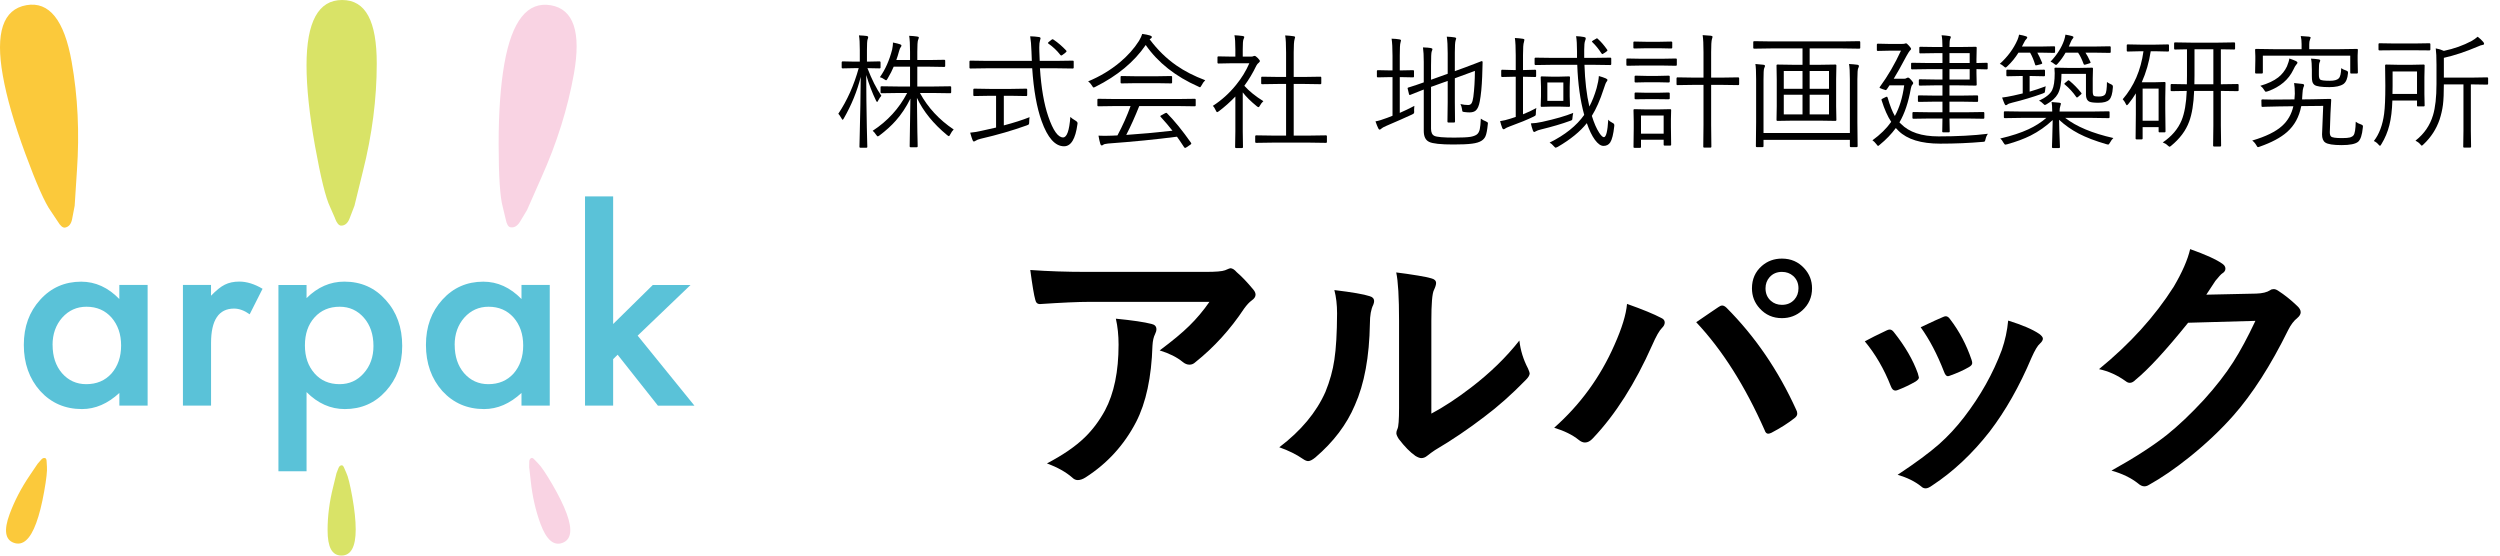 <svg width="180" height="40" viewBox="0 0 180 40" fill="none" xmlns="http://www.w3.org/2000/svg">
<g clip-path="url(#clip0_231_30)">
<path d="M8.594 20.516H10.629V29.203H8.594V28.293C7.758 29.065 6.863 29.453 5.901 29.453C4.688 29.453 3.687 29.018 2.894 28.152C2.109 27.268 1.715 26.159 1.715 24.835C1.715 23.511 2.109 22.449 2.894 21.581C3.679 20.712 4.664 20.28 5.846 20.28C6.865 20.28 7.782 20.696 8.591 21.529V20.522L8.594 20.516ZM3.787 24.832C3.787 25.665 4.013 26.341 4.462 26.867C4.924 27.395 5.507 27.66 6.209 27.66C6.96 27.66 7.564 27.405 8.026 26.893C8.488 26.365 8.72 25.691 8.72 24.877C8.72 24.062 8.488 23.391 8.026 22.86C7.564 22.343 6.965 22.085 6.224 22.085C5.528 22.085 4.945 22.348 4.478 22.871C4.016 23.399 3.784 24.055 3.784 24.832H3.787Z" fill="#5AC2D8"/>
<path d="M13.168 20.516H15.193V21.292C15.566 20.904 15.894 20.641 16.183 20.498C16.477 20.35 16.827 20.274 17.229 20.274C17.762 20.274 18.321 20.446 18.904 20.792L17.977 22.629C17.594 22.356 17.218 22.218 16.853 22.218C15.75 22.218 15.196 23.045 15.196 24.697V29.201H13.171V20.514L13.168 20.516Z" fill="#5AC2D8"/>
<path d="M22.072 33.93H20.047V20.519H22.072V21.463C22.87 20.672 23.776 20.277 24.79 20.277C25.996 20.277 26.989 20.717 27.771 21.596C28.564 22.47 28.959 23.573 28.959 24.905C28.959 26.237 28.564 27.291 27.779 28.16C26.999 29.021 26.014 29.453 24.827 29.453C23.8 29.453 22.884 29.045 22.072 28.23V33.928V33.93ZM26.889 24.913C26.889 24.081 26.66 23.404 26.203 22.879C25.741 22.351 25.158 22.085 24.457 22.085C23.713 22.085 23.109 22.34 22.647 22.853C22.185 23.365 21.954 24.036 21.954 24.869C21.954 25.701 22.185 26.355 22.647 26.885C23.104 27.403 23.703 27.66 24.449 27.66C25.15 27.66 25.73 27.398 26.188 26.875C26.655 26.352 26.889 25.699 26.889 24.913Z" fill="#5AC2D8"/>
<path d="M37.547 20.516H39.582V29.203H37.547V28.293C36.712 29.065 35.816 29.453 34.855 29.453C33.641 29.453 32.64 29.018 31.847 28.152C31.062 27.268 30.668 26.159 30.668 24.835C30.668 23.511 31.062 22.449 31.847 21.581C32.633 20.712 33.617 20.28 34.799 20.28C35.819 20.28 36.735 20.696 37.547 21.529V20.522V20.516ZM32.738 24.832C32.738 25.665 32.964 26.341 33.413 26.867C33.875 27.395 34.458 27.66 35.159 27.66C35.91 27.66 36.514 27.405 36.977 26.893C37.439 26.365 37.67 25.691 37.67 24.877C37.67 24.062 37.439 23.391 36.977 22.86C36.514 22.343 35.916 22.085 35.175 22.085C34.479 22.085 33.896 22.348 33.428 22.871C32.966 23.399 32.735 24.055 32.735 24.832H32.738Z" fill="#5AC2D8"/>
<path d="M44.146 14.142V23.329L47.001 20.519H49.719L45.911 24.166L49.998 29.206H47.369L44.469 25.54L44.146 25.86V29.203H42.121V14.142H44.146Z" fill="#5AC2D8"/>
<path d="M24.122 15.714L23.764 14.897C23.452 14.254 23.092 12.792 22.682 10.516C22.275 8.237 22.07 6.301 22.07 4.704C22.07 1.569 22.924 0 24.631 0C26.338 0 27.126 1.525 27.126 4.574C27.126 7.113 26.793 9.707 26.123 12.36L25.521 14.816L25.164 15.745C25.03 16.078 24.831 16.245 24.563 16.245C24.4 16.245 24.25 16.068 24.116 15.714" fill="#D9E367"/>
<path d="M24.791 33.715L24.933 34.042C25.059 34.297 25.204 34.883 25.367 35.793C25.529 36.706 25.611 37.479 25.611 38.119C25.611 39.37 25.27 40 24.584 40C23.898 40 23.586 39.391 23.586 38.171C23.586 37.154 23.72 36.118 23.988 35.054L24.227 34.071L24.371 33.699C24.426 33.566 24.505 33.501 24.61 33.501C24.676 33.501 24.736 33.571 24.789 33.712" fill="#D9E367"/>
<path d="M36.407 15.771L36.199 14.902C36.005 14.215 35.905 12.714 35.902 10.401C35.9 8.086 36.039 6.142 36.317 4.571C36.866 1.483 37.983 0.086 39.666 0.38C41.302 0.666 41.854 2.31 41.321 5.315C40.877 7.81 40.092 10.31 38.968 12.808L37.946 15.123L37.431 15.979C37.242 16.281 37.016 16.411 36.753 16.364C36.59 16.336 36.478 16.135 36.407 15.768" fill="#F9D3E3"/>
<path d="M38.506 33.114L38.753 33.374C38.96 33.574 39.297 34.074 39.767 34.875C40.234 35.679 40.578 36.376 40.799 36.977C41.232 38.155 41.127 38.861 40.484 39.092C39.859 39.316 39.336 38.855 38.913 37.711C38.564 36.758 38.33 35.736 38.215 34.648L38.102 33.642L38.107 33.244C38.109 33.1 38.162 33.012 38.264 32.976C38.325 32.952 38.406 33.002 38.503 33.114" fill="#F9D3E3"/>
<path d="M4.152 15.938L3.656 15.194C3.235 14.613 2.623 13.237 1.822 11.062C1.021 8.887 0.48 7.014 0.204 5.445C-0.347 2.354 0.217 0.669 1.901 0.372C3.54 0.086 4.627 1.444 5.16 4.449C5.604 6.946 5.73 9.558 5.539 12.29L5.376 14.814L5.189 15.792C5.116 16.14 4.948 16.336 4.685 16.385C4.525 16.414 4.346 16.265 4.155 15.94" fill="#FBC93B"/>
<path d="M3.358 33.246L3.379 33.603C3.407 33.886 3.342 34.485 3.179 35.395C3.016 36.308 2.827 37.063 2.606 37.661C2.173 38.84 1.637 39.313 0.994 39.082C0.369 38.858 0.266 38.171 0.689 37.024C1.041 36.072 1.522 35.143 2.139 34.235L2.706 33.395L2.969 33.093C3.066 32.986 3.161 32.95 3.263 32.989C3.323 33.009 3.355 33.095 3.358 33.246Z" fill="#FBC93B"/>
</g>
<path d="M179.145 6.023C179.145 6.07 179.12 6.093 179.07 6.093L177.971 6.076H177.901V9.424L177.918 10.558C177.918 10.605 177.895 10.628 177.848 10.628H177.422C177.375 10.628 177.352 10.605 177.352 10.558L177.369 9.424V6.076H175.958C175.958 6.691 175.937 7.18 175.893 7.543C175.846 7.904 175.765 8.258 175.651 8.607C175.417 9.29 175.033 9.883 174.5 10.387C174.435 10.454 174.39 10.488 174.363 10.488C174.349 10.488 174.313 10.454 174.258 10.387C174.17 10.284 174.056 10.198 173.915 10.127C174.539 9.638 174.959 9.029 175.176 8.299C175.343 7.746 175.427 6.996 175.427 6.049V4.652C175.427 4.13 175.409 3.741 175.374 3.483C175.576 3.518 175.771 3.578 175.958 3.663C176.694 3.508 177.359 3.271 177.954 2.951C178.121 2.857 178.266 2.755 178.389 2.644C178.547 2.758 178.685 2.887 178.802 3.03C178.837 3.074 178.854 3.117 178.854 3.158C178.854 3.202 178.815 3.228 178.736 3.237C178.66 3.246 178.553 3.282 178.415 3.347C177.536 3.722 176.717 3.994 175.958 4.164V5.588H177.971L179.07 5.57C179.12 5.57 179.145 5.594 179.145 5.641V6.023ZM174.574 7.592C174.574 7.639 174.551 7.662 174.504 7.662H174.095C174.048 7.662 174.025 7.639 174.025 7.592V7.24H172.25C172.229 7.94 172.157 8.532 172.034 9.016C171.911 9.502 171.722 9.953 171.467 10.369C171.42 10.454 171.384 10.497 171.357 10.497C171.337 10.497 171.299 10.464 171.243 10.4C171.149 10.289 171.041 10.207 170.918 10.154C171.302 9.659 171.548 9.007 171.656 8.198C171.715 7.765 171.744 7.088 171.744 6.168L171.727 4.718C171.727 4.671 171.75 4.647 171.797 4.647L172.68 4.665H173.629L174.504 4.647C174.551 4.647 174.574 4.671 174.574 4.718L174.557 5.557V6.77L174.574 7.592ZM174.025 6.761V5.144H172.267V6.194C172.267 6.452 172.264 6.641 172.258 6.761H174.025ZM174.987 3.558C174.987 3.604 174.962 3.628 174.913 3.628L173.854 3.619H172.386L171.322 3.628C171.275 3.628 171.252 3.604 171.252 3.558V3.188C171.252 3.139 171.275 3.114 171.322 3.114L172.386 3.131H173.854L174.913 3.114C174.962 3.114 174.987 3.139 174.987 3.188V3.558Z" fill="black"/>
<path d="M170.123 9.191C170.073 9.716 169.96 10.054 169.785 10.207C169.588 10.368 169.194 10.448 168.603 10.448C167.99 10.448 167.595 10.385 167.416 10.259C167.264 10.154 167.188 9.959 167.188 9.675C167.188 9.643 167.189 9.61 167.192 9.578L167.271 7.623L165.689 7.64C165.542 8.414 165.201 9.036 164.665 9.508C164.211 9.909 163.556 10.259 162.701 10.558C162.645 10.582 162.603 10.593 162.573 10.593C162.541 10.593 162.5 10.545 162.45 10.448C162.374 10.316 162.277 10.207 162.16 10.119C163.133 9.834 163.851 9.483 164.313 9.064C164.721 8.695 164.99 8.223 165.122 7.649L164.103 7.662C163.739 7.665 163.429 7.672 163.171 7.684C163.127 7.687 163.06 7.69 162.969 7.693C162.934 7.696 162.91 7.697 162.898 7.697C162.852 7.697 162.828 7.672 162.828 7.623L162.819 7.227C162.819 7.18 162.846 7.157 162.898 7.157L163.558 7.17C163.73 7.17 163.912 7.168 164.103 7.166L165.201 7.157C165.204 7.142 165.213 7.007 165.228 6.752C165.228 6.442 165.21 6.184 165.175 5.979C165.45 6.002 165.645 6.023 165.759 6.041C165.85 6.049 165.896 6.082 165.896 6.137C165.896 6.172 165.878 6.227 165.843 6.3C165.808 6.391 165.786 6.539 165.777 6.744C165.762 7.007 165.753 7.145 165.75 7.157L166.489 7.148C166.855 7.139 167.19 7.132 167.495 7.126C167.668 7.123 167.759 7.122 167.768 7.122C167.82 7.122 167.847 7.145 167.847 7.192C167.817 7.64 167.8 7.964 167.794 8.163L167.75 9.416C167.747 9.448 167.746 9.479 167.746 9.508C167.746 9.666 167.776 9.773 167.838 9.829C167.917 9.905 168.181 9.943 168.629 9.943C168.898 9.943 169.09 9.927 169.205 9.895C169.31 9.865 169.392 9.815 169.451 9.745C169.547 9.631 169.602 9.304 169.613 8.765C169.719 8.847 169.842 8.91 169.982 8.954C170.082 8.989 170.132 9.033 170.132 9.086C170.132 9.101 170.129 9.136 170.123 9.191ZM169.767 5.223C169.767 5.27 169.744 5.293 169.697 5.293H169.271C169.235 5.293 169.218 5.27 169.218 5.223V4.006H162.925V5.223C162.925 5.27 162.901 5.293 162.854 5.293H162.437C162.39 5.293 162.367 5.27 162.367 5.223L162.384 4.322V4.041L162.367 3.593C162.367 3.546 162.39 3.522 162.437 3.522L163.672 3.54H165.715V3.171C165.715 2.948 165.695 2.756 165.654 2.595C165.862 2.604 166.06 2.619 166.247 2.639C166.326 2.648 166.366 2.673 166.366 2.714C166.366 2.734 166.348 2.787 166.313 2.872C166.281 2.939 166.265 3.048 166.265 3.197V3.54H168.462L169.697 3.522C169.744 3.522 169.767 3.546 169.767 3.593L169.75 3.988V4.322L169.767 5.223ZM169.055 5.276C169.023 5.654 168.915 5.912 168.73 6.049C168.51 6.199 168.172 6.273 167.715 6.273C167.155 6.273 166.801 6.222 166.651 6.12C166.563 6.052 166.508 5.964 166.484 5.856C166.464 5.774 166.454 5.646 166.454 5.474V5.052C166.454 4.668 166.433 4.391 166.392 4.221C166.588 4.23 166.773 4.248 166.946 4.274C167.019 4.286 167.056 4.311 167.056 4.349C167.056 4.384 167.038 4.438 167.003 4.511C166.974 4.564 166.959 4.753 166.959 5.078V5.381C166.959 5.569 166.994 5.688 167.064 5.737C167.155 5.79 167.384 5.816 167.75 5.816C168.061 5.816 168.273 5.759 168.387 5.645C168.499 5.534 168.559 5.288 168.567 4.907C168.673 4.983 168.784 5.037 168.901 5.069C169.004 5.104 169.055 5.148 169.055 5.201C169.055 5.21 169.055 5.235 169.055 5.276ZM165.417 4.511C165.417 4.552 165.386 4.604 165.324 4.665C165.274 4.715 165.207 4.832 165.122 5.017C164.779 5.737 164.167 6.256 163.285 6.572C163.212 6.596 163.165 6.607 163.145 6.607C163.106 6.607 163.061 6.559 163.008 6.462C162.941 6.348 162.853 6.253 162.745 6.177C163.292 6.019 163.723 5.816 164.037 5.57C164.303 5.359 164.511 5.096 164.661 4.779C164.76 4.539 164.817 4.35 164.832 4.212C165.028 4.277 165.191 4.34 165.32 4.401C165.384 4.439 165.417 4.476 165.417 4.511Z" fill="black"/>
<path d="M161.181 6.502C161.181 6.543 161.156 6.563 161.106 6.563L159.902 6.546V9.038L159.92 10.479C159.92 10.526 159.896 10.549 159.85 10.549H159.415C159.368 10.549 159.344 10.526 159.344 10.479L159.362 9.038V6.546H157.978C157.942 7.478 157.822 8.216 157.617 8.761C157.38 9.405 156.948 9.984 156.321 10.497C156.262 10.543 156.226 10.567 156.211 10.567C156.19 10.567 156.144 10.535 156.07 10.47C155.982 10.382 155.865 10.31 155.719 10.255C156.366 9.815 156.819 9.284 157.077 8.66C157.288 8.138 157.411 7.434 157.446 6.546L156.356 6.563C156.309 6.563 156.286 6.543 156.286 6.502V6.12C156.286 6.073 156.309 6.049 156.356 6.049L157.455 6.067C157.46 5.935 157.463 5.726 157.463 5.438V3.549C157.208 3.552 156.984 3.556 156.791 3.562C156.782 3.562 156.734 3.563 156.646 3.566C156.62 3.566 156.604 3.566 156.598 3.566C156.557 3.566 156.536 3.543 156.536 3.496V3.123C156.536 3.076 156.557 3.052 156.598 3.052L157.762 3.07H159.696L160.856 3.052C160.903 3.052 160.926 3.076 160.926 3.123V3.496C160.926 3.543 160.903 3.566 160.856 3.566C160.844 3.566 160.803 3.565 160.733 3.562C160.481 3.556 160.204 3.552 159.902 3.549V6.067L161.106 6.049C161.156 6.049 161.181 6.073 161.181 6.12V6.502ZM159.362 6.067V3.549H158.004V5.438C158.004 5.726 158.001 5.935 157.995 6.067H159.362ZM156.167 3.637C156.167 3.687 156.144 3.711 156.097 3.711L155.134 3.689H154.853C154.733 4.478 154.518 5.222 154.207 5.922H155.169L155.846 5.904C155.893 5.904 155.917 5.928 155.917 5.975L155.899 7.056V7.812L155.917 9.459C155.917 9.506 155.892 9.53 155.842 9.53H155.49C155.443 9.53 155.42 9.506 155.42 9.459V9.152H154.269V9.965C154.269 10.012 154.245 10.035 154.198 10.035H153.833C153.787 10.035 153.763 10.012 153.763 9.965L153.781 8.233V6.722C153.628 6.977 153.451 7.229 153.249 7.478C153.193 7.545 153.155 7.579 153.135 7.579C153.114 7.579 153.089 7.548 153.06 7.486C153.007 7.369 152.933 7.255 152.836 7.144C153.645 6.206 154.143 5.055 154.33 3.689H154.167L153.196 3.711C153.149 3.711 153.126 3.687 153.126 3.637V3.268C153.126 3.221 153.149 3.197 153.196 3.197L154.167 3.215H155.134L156.097 3.197C156.144 3.197 156.167 3.221 156.167 3.268V3.637ZM155.42 8.695V6.379H154.269V8.695H155.42Z" fill="black"/>
<path d="M152.162 9.938C152.077 10.015 151.995 10.126 151.916 10.273C151.869 10.363 151.825 10.409 151.784 10.409C151.758 10.409 151.712 10.398 151.648 10.378C150.86 10.149 150.199 9.896 149.666 9.618C149.142 9.342 148.671 9.011 148.255 8.625C148.261 9.082 148.274 9.55 148.295 10.031C148.31 10.388 148.317 10.576 148.317 10.593C148.317 10.637 148.293 10.659 148.247 10.659H147.803C147.762 10.659 147.741 10.637 147.741 10.593C147.741 10.587 147.749 10.359 147.763 9.908C147.778 9.48 147.788 9.058 147.794 8.642C147.311 9.096 146.779 9.47 146.199 9.763C145.721 10 145.162 10.208 144.52 10.387C144.456 10.404 144.412 10.413 144.388 10.413C144.347 10.413 144.3 10.366 144.248 10.273C144.186 10.146 144.108 10.047 144.015 9.974C144.835 9.78 145.512 9.559 146.045 9.31C146.528 9.087 146.959 8.813 147.337 8.488H145.544L144.349 8.506C144.302 8.506 144.278 8.482 144.278 8.436V8.084C144.278 8.037 144.302 8.014 144.349 8.014L145.544 8.031H147.759V7.979C147.759 7.709 147.744 7.498 147.715 7.346C147.876 7.354 148.061 7.371 148.269 7.394C148.348 7.403 148.387 7.429 148.387 7.473L148.343 7.636C148.308 7.732 148.291 7.853 148.291 7.996V8.031H150.62L151.819 8.014C151.866 8.014 151.89 8.037 151.89 8.084V8.436C151.89 8.482 151.866 8.506 151.819 8.506L150.62 8.488H148.695C149.492 9.112 150.647 9.596 152.162 9.938ZM152.127 6.291C152.098 6.745 152.01 7.042 151.863 7.183C151.72 7.327 151.462 7.398 151.09 7.398C150.768 7.398 150.549 7.372 150.435 7.319C150.271 7.237 150.189 7.069 150.189 6.814V5.32H148.427C148.427 5.967 148.337 6.449 148.159 6.766C148.009 7.035 147.744 7.28 147.363 7.5C147.29 7.541 147.245 7.561 147.227 7.561C147.209 7.561 147.167 7.527 147.1 7.46C147.015 7.366 146.917 7.297 146.805 7.253C147.3 7.022 147.617 6.767 147.754 6.489C147.877 6.24 147.939 5.833 147.939 5.267L147.921 4.942C147.921 4.895 147.945 4.872 147.992 4.872L148.849 4.889H149.75L150.624 4.872C150.671 4.872 150.694 4.895 150.694 4.942L150.677 5.654V6.572C150.677 6.742 150.703 6.851 150.756 6.897C150.809 6.933 150.929 6.95 151.116 6.95C151.351 6.95 151.504 6.896 151.578 6.788C151.654 6.673 151.695 6.379 151.701 5.904C151.777 5.963 151.874 6.017 151.991 6.067C152.082 6.108 152.127 6.158 152.127 6.216C152.127 6.246 152.127 6.271 152.127 6.291ZM147.293 6.212C147.272 6.288 147.258 6.385 147.249 6.502C147.24 6.596 147.227 6.653 147.209 6.673C147.192 6.688 147.145 6.708 147.069 6.735C146.389 6.981 145.657 7.201 144.872 7.394C144.69 7.438 144.579 7.48 144.538 7.521C144.502 7.557 144.464 7.574 144.423 7.574C144.388 7.574 144.357 7.543 144.331 7.482C144.284 7.382 144.224 7.23 144.151 7.025C144.371 6.999 144.645 6.95 144.973 6.88C145.26 6.818 145.481 6.767 145.636 6.726V5.474H145.395L144.529 5.491C144.482 5.491 144.458 5.468 144.458 5.421V5.087C144.458 5.04 144.482 5.017 144.529 5.017L145.395 5.034H146.304L147.166 5.017C147.215 5.017 147.24 5.04 147.24 5.087V5.421C147.24 5.468 147.215 5.491 147.166 5.491L146.304 5.474H146.133V6.599C146.47 6.502 146.856 6.373 147.293 6.212ZM151.973 3.738C151.973 3.785 151.948 3.808 151.898 3.808L150.773 3.791H150.154C150.259 3.946 150.378 4.168 150.51 4.458C150.519 4.473 150.523 4.485 150.523 4.494C150.523 4.523 150.492 4.546 150.431 4.564L150.163 4.647C150.122 4.656 150.094 4.661 150.079 4.661C150.053 4.661 150.032 4.64 150.018 4.599C149.897 4.271 149.766 4.001 149.622 3.791H148.721C148.56 4.078 148.374 4.338 148.163 4.573C148.107 4.64 148.066 4.674 148.04 4.674C148.011 4.674 147.971 4.653 147.921 4.612C147.828 4.533 147.734 4.475 147.64 4.437C148.103 3.95 148.428 3.438 148.616 2.898C148.66 2.761 148.692 2.626 148.712 2.494C148.915 2.529 149.073 2.563 149.187 2.595C149.254 2.613 149.288 2.642 149.288 2.683C149.288 2.712 149.268 2.749 149.227 2.793C149.186 2.834 149.143 2.909 149.099 3.017C149.046 3.152 148.998 3.263 148.954 3.351H150.773L151.898 3.333C151.948 3.333 151.973 3.357 151.973 3.404V3.738ZM147.965 3.738C147.965 3.785 147.942 3.808 147.895 3.808L146.95 3.791H146.687C146.789 3.966 146.903 4.207 147.029 4.511C147.038 4.529 147.042 4.543 147.042 4.555C147.042 4.579 147.012 4.601 146.95 4.621L146.678 4.691C146.634 4.703 146.603 4.709 146.585 4.709C146.556 4.709 146.537 4.688 146.528 4.647C146.429 4.322 146.309 4.037 146.168 3.791H145.329C145.109 4.148 144.845 4.472 144.538 4.762C144.47 4.829 144.425 4.863 144.401 4.863C144.372 4.863 144.327 4.833 144.265 4.775C144.177 4.693 144.085 4.633 143.988 4.595C144.551 4.088 144.974 3.514 145.258 2.872C145.314 2.737 145.352 2.611 145.373 2.494C145.575 2.529 145.74 2.569 145.869 2.613C145.931 2.63 145.961 2.66 145.961 2.701C145.961 2.73 145.938 2.77 145.891 2.819C145.835 2.875 145.79 2.941 145.755 3.017C145.711 3.111 145.652 3.222 145.579 3.351H146.95L147.895 3.333C147.942 3.333 147.965 3.357 147.965 3.404V3.738ZM149.846 6.678C149.867 6.704 149.877 6.723 149.877 6.735C149.877 6.75 149.855 6.776 149.811 6.814L149.631 6.968C149.587 7.006 149.559 7.025 149.547 7.025C149.533 7.025 149.512 7.009 149.486 6.977C149.257 6.646 148.985 6.348 148.668 6.084C148.642 6.064 148.629 6.048 148.629 6.036C148.629 6.024 148.648 6.001 148.686 5.966L148.857 5.825C148.896 5.793 148.922 5.777 148.937 5.777C148.948 5.777 148.97 5.79 149.002 5.816C149.304 6.065 149.585 6.353 149.846 6.678Z" fill="black"/>
<path d="M143.113 4.924C143.113 4.971 143.09 4.995 143.043 4.995C142.946 4.995 142.7 4.989 142.305 4.977V5.254L142.322 6.102C142.322 6.143 142.296 6.164 142.243 6.164L141.043 6.146H140.362V6.884H141.197L142.349 6.867C142.398 6.867 142.423 6.892 142.423 6.941V7.267C142.423 7.313 142.398 7.337 142.349 7.337L141.197 7.319H140.362V8.084H141.566L142.801 8.066C142.848 8.066 142.872 8.093 142.872 8.146V8.479C142.872 8.526 142.848 8.55 142.801 8.55L141.566 8.532H140.362L140.38 9.459C140.38 9.506 140.355 9.53 140.305 9.53H139.918C139.866 9.53 139.839 9.506 139.839 9.459C139.839 9.454 139.841 9.413 139.844 9.336C139.85 9.084 139.854 8.816 139.857 8.532H139L137.77 8.55C137.72 8.55 137.695 8.526 137.695 8.479V8.146C137.695 8.093 137.72 8.066 137.77 8.066L139 8.084H139.857V7.319H139.316L138.165 7.337C138.115 7.337 138.09 7.313 138.09 7.267V6.941C138.09 6.892 138.115 6.867 138.165 6.867L139.316 6.884H139.857V6.146H139.281L138.227 6.164C138.18 6.164 138.156 6.143 138.156 6.102V5.777C138.156 5.73 138.18 5.707 138.227 5.707L139.281 5.724H139.857V4.977H138.903L137.668 4.995C137.622 4.995 137.598 4.971 137.598 4.924V4.59C137.598 4.543 137.622 4.52 137.668 4.52L138.903 4.538H139.857V3.826H139.378L138.262 3.843C138.215 3.843 138.191 3.82 138.191 3.773V3.439C138.191 3.392 138.215 3.369 138.262 3.369L139.378 3.386H139.857C139.857 3.005 139.836 2.723 139.795 2.538C139.986 2.547 140.17 2.566 140.349 2.595C140.422 2.604 140.459 2.627 140.459 2.666C140.459 2.695 140.444 2.74 140.415 2.802C140.38 2.872 140.362 3.067 140.362 3.386H141.043L142.243 3.369C142.296 3.369 142.322 3.392 142.322 3.439L142.305 4.287V4.538L143.043 4.52C143.09 4.52 143.113 4.543 143.113 4.59V4.924ZM141.817 5.724V4.977H140.362V5.724H141.817ZM141.817 4.538V3.826H140.362V4.538H141.817ZM143.131 9.631C143.049 9.739 142.992 9.868 142.959 10.018C142.936 10.117 142.914 10.174 142.894 10.189C142.876 10.204 142.826 10.212 142.744 10.215C141.792 10.3 140.775 10.343 139.694 10.343C138.323 10.343 137.324 10.037 136.697 9.424C136.65 9.383 136.584 9.314 136.5 9.218C136.183 9.651 135.796 10.054 135.339 10.426C135.284 10.479 135.244 10.505 135.221 10.505C135.194 10.505 135.156 10.466 135.106 10.387C135.004 10.255 134.907 10.16 134.816 10.101C135.379 9.694 135.829 9.251 136.166 8.774C135.908 8.381 135.681 7.872 135.484 7.245C135.47 7.209 135.462 7.186 135.462 7.174C135.462 7.151 135.496 7.123 135.563 7.091L135.761 6.994C135.808 6.971 135.839 6.959 135.854 6.959C135.874 6.959 135.895 6.988 135.915 7.047C136.076 7.606 136.248 8.041 136.429 8.352C136.76 7.757 136.984 7.022 137.102 6.146H136.042L135.854 6.427C135.821 6.468 135.793 6.489 135.77 6.489C135.755 6.489 135.681 6.465 135.546 6.418C135.396 6.363 135.322 6.326 135.322 6.309C135.322 6.3 135.333 6.279 135.357 6.247C135.928 5.465 136.432 4.599 136.869 3.65H135.985L135.203 3.667C135.156 3.667 135.133 3.644 135.133 3.597V3.224C135.133 3.171 135.156 3.145 135.203 3.145L135.985 3.162H136.948C137.056 3.162 137.129 3.153 137.167 3.136C137.191 3.124 137.211 3.118 137.229 3.118C137.273 3.118 137.345 3.175 137.444 3.29C137.547 3.401 137.598 3.479 137.598 3.522C137.598 3.558 137.567 3.6 137.506 3.65C137.479 3.673 137.402 3.796 137.273 4.019C136.877 4.766 136.568 5.317 136.346 5.671H137.093C137.169 5.671 137.229 5.655 137.273 5.623C137.305 5.6 137.342 5.588 137.383 5.588C137.436 5.588 137.51 5.645 137.607 5.759C137.704 5.871 137.752 5.945 137.752 5.983C137.752 6.019 137.729 6.061 137.682 6.111C137.644 6.146 137.61 6.232 137.581 6.37C137.408 7.36 137.134 8.175 136.759 8.813L136.869 8.919C137.458 9.52 138.36 9.82 139.576 9.82C140.923 9.82 142.108 9.757 143.131 9.631Z" fill="black"/>
<path d="M133.938 3.443C133.938 3.484 133.915 3.505 133.868 3.505L132.668 3.487H130.295V4.665H130.985L132.149 4.647C132.196 4.647 132.22 4.671 132.22 4.718L132.202 5.707V7.645L132.22 8.633C132.22 8.68 132.196 8.704 132.149 8.704L130.985 8.686H129.135L127.979 8.704C127.932 8.704 127.909 8.68 127.909 8.633L127.926 7.645V5.707L127.909 4.718C127.909 4.671 127.932 4.647 127.979 4.647L129.135 4.665H129.781V3.487H127.496L126.305 3.505C126.258 3.505 126.234 3.484 126.234 3.443V3.043C126.234 2.991 126.258 2.964 126.305 2.964L127.496 2.982H132.668L133.868 2.964C133.915 2.964 133.938 2.991 133.938 3.043V3.443ZM131.688 8.238V6.823H130.295V8.238H131.688ZM129.781 8.238V6.823H128.432V8.238H129.781ZM131.688 6.392V5.113H130.295V6.392H131.688ZM129.781 6.392V5.113H128.432V6.392H129.781ZM133.841 4.757C133.841 4.804 133.827 4.85 133.797 4.894C133.753 4.961 133.731 5.233 133.731 5.711V8.791L133.749 10.519C133.749 10.568 133.726 10.593 133.679 10.593H133.261C133.214 10.593 133.191 10.568 133.191 10.519V10.07H126.973V10.519C126.973 10.568 126.949 10.593 126.902 10.593H126.494C126.447 10.593 126.423 10.568 126.423 10.519L126.441 8.809V5.693C126.441 5.169 126.423 4.807 126.388 4.608C126.652 4.628 126.841 4.646 126.955 4.661C127.04 4.669 127.083 4.702 127.083 4.757C127.083 4.775 127.061 4.832 127.017 4.929C126.987 5.005 126.973 5.27 126.973 5.724V9.574H133.191V5.702C133.191 5.189 133.17 4.825 133.129 4.608C133.352 4.62 133.55 4.637 133.723 4.661C133.802 4.669 133.841 4.702 133.841 4.757Z" fill="black"/>
<path d="M125.219 6.058C125.219 6.105 125.194 6.128 125.144 6.128L123.966 6.111H123.202V8.976L123.219 10.558C123.219 10.605 123.196 10.628 123.149 10.628H122.705C122.658 10.628 122.635 10.605 122.635 10.558L122.652 8.985V6.111H121.958L120.78 6.128C120.733 6.128 120.71 6.105 120.71 6.058V5.654C120.71 5.598 120.733 5.57 120.78 5.57L121.958 5.588H122.652V3.764C122.652 3.213 122.632 2.802 122.591 2.529C122.775 2.538 122.976 2.553 123.193 2.573C123.266 2.585 123.303 2.613 123.303 2.657C123.303 2.674 123.297 2.699 123.285 2.731C123.271 2.77 123.262 2.799 123.259 2.819C123.221 2.951 123.202 3.26 123.202 3.747V5.588H123.966L125.144 5.57C125.194 5.57 125.219 5.598 125.219 5.654V6.058ZM120.323 10.413C120.323 10.46 120.298 10.483 120.249 10.483H119.853C119.806 10.483 119.783 10.46 119.783 10.413V10.062H118.152V10.585C118.152 10.626 118.129 10.646 118.082 10.646H117.687C117.637 10.646 117.612 10.626 117.612 10.585L117.629 9.262V8.712L117.612 7.93C117.612 7.883 117.635 7.86 117.682 7.86L118.513 7.877H119.414L120.253 7.86C120.3 7.86 120.323 7.883 120.323 7.93L120.306 8.576V9.152L120.323 10.413ZM119.783 9.622V8.317H118.152V9.622H119.783ZM120.732 4.656C120.732 4.709 120.711 4.735 120.67 4.735L119.655 4.718H118.179L117.159 4.735C117.118 4.735 117.098 4.709 117.098 4.656V4.274C117.098 4.233 117.118 4.212 117.159 4.212L118.179 4.23H119.655L120.67 4.212C120.711 4.212 120.732 4.233 120.732 4.274V4.656ZM120.402 3.421C120.402 3.468 120.375 3.492 120.319 3.492L119.484 3.474H118.521L117.673 3.492C117.626 3.492 117.603 3.468 117.603 3.421V3.061C117.603 3.014 117.626 2.991 117.673 2.991L118.521 3.008H119.484L120.319 2.991C120.375 2.991 120.402 3.014 120.402 3.061V3.421ZM120.222 5.869C120.222 5.916 120.194 5.939 120.139 5.939L119.374 5.922H118.539L117.766 5.939C117.716 5.939 117.691 5.916 117.691 5.869V5.518C117.691 5.471 117.716 5.447 117.766 5.447L118.539 5.465H119.374L120.139 5.447C120.194 5.447 120.222 5.471 120.222 5.518V5.869ZM120.222 7.082C120.222 7.126 120.194 7.148 120.139 7.148L119.374 7.139H118.539L117.766 7.148C117.716 7.148 117.691 7.126 117.691 7.082V6.735C117.691 6.685 117.716 6.66 117.766 6.66L118.539 6.678H119.374L120.139 6.66C120.194 6.66 120.222 6.685 120.222 6.735V7.082Z" fill="black"/>
<path d="M116.226 9.09C116.164 9.665 116.067 10.053 115.936 10.255C115.824 10.422 115.663 10.505 115.452 10.505C115.256 10.505 115.049 10.359 114.833 10.066C114.622 9.779 114.428 9.379 114.252 8.866C113.775 9.47 113.076 10.04 112.156 10.576C112.071 10.617 112.023 10.637 112.011 10.637C111.985 10.637 111.941 10.602 111.879 10.532C111.777 10.409 111.674 10.321 111.572 10.268C112.679 9.72 113.51 9.055 114.063 8.273C113.776 7.23 113.609 6.027 113.562 4.665H111.813L110.565 4.683C110.516 4.683 110.491 4.656 110.491 4.604V4.221C110.491 4.174 110.516 4.151 110.565 4.151L111.813 4.168H113.545V3.711C113.545 3.225 113.523 2.856 113.479 2.604C113.69 2.613 113.882 2.633 114.055 2.666C114.134 2.683 114.173 2.712 114.173 2.753C114.173 2.806 114.159 2.866 114.129 2.934C114.085 3.039 114.063 3.253 114.063 3.575V4.168H114.679L115.936 4.151C115.985 4.151 116.01 4.174 116.01 4.221V4.604C116.01 4.656 115.985 4.683 115.936 4.683L114.679 4.665H114.081C114.119 5.825 114.236 6.827 114.433 7.671C114.635 7.296 114.809 6.855 114.956 6.348C115.049 6.008 115.104 5.717 115.118 5.474C115.317 5.529 115.484 5.586 115.619 5.645C115.698 5.68 115.738 5.72 115.738 5.764C115.738 5.793 115.711 5.841 115.659 5.909C115.624 5.947 115.558 6.117 115.461 6.418C115.209 7.198 114.926 7.839 114.613 8.343C114.771 8.856 114.947 9.26 115.14 9.556C115.281 9.77 115.394 9.877 115.479 9.877C115.64 9.877 115.745 9.457 115.795 8.616C115.871 8.709 115.969 8.784 116.089 8.84C116.183 8.881 116.23 8.937 116.23 9.007C116.23 9.021 116.229 9.049 116.226 9.09ZM110.618 7.776C110.595 7.873 110.583 7.99 110.583 8.128C110.583 8.222 110.576 8.28 110.561 8.304C110.549 8.324 110.502 8.355 110.42 8.396C109.984 8.61 109.405 8.847 108.685 9.108C108.529 9.166 108.427 9.215 108.377 9.253C108.342 9.288 108.302 9.306 108.258 9.306C108.22 9.306 108.188 9.276 108.162 9.218C108.103 9.062 108.052 8.897 108.008 8.721C108.236 8.689 108.477 8.632 108.729 8.55C108.761 8.538 108.83 8.516 108.935 8.484C109.017 8.458 109.083 8.436 109.133 8.418V5.526H108.961L108.153 5.544C108.109 5.544 108.087 5.521 108.087 5.474V5.096C108.087 5.046 108.109 5.021 108.153 5.021L108.961 5.043H109.133V3.979C109.133 3.432 109.112 3.017 109.071 2.736C109.273 2.745 109.468 2.764 109.656 2.793C109.723 2.802 109.757 2.828 109.757 2.872C109.757 2.884 109.745 2.938 109.722 3.035C109.678 3.149 109.656 3.458 109.656 3.962V5.043H109.726L110.53 5.021C110.577 5.021 110.601 5.046 110.601 5.096V5.474C110.601 5.521 110.577 5.544 110.53 5.544L109.726 5.526H109.656V8.229C110.001 8.094 110.322 7.943 110.618 7.776ZM113.04 7.623C113.04 7.669 113.013 7.693 112.96 7.693L112.284 7.675H111.677L111 7.693C110.954 7.693 110.93 7.669 110.93 7.623L110.952 6.937V6.247L110.93 5.57C110.93 5.523 110.954 5.5 111 5.5L111.677 5.518H112.284L112.96 5.5C113.013 5.5 113.04 5.523 113.04 5.57L113.018 6.247V6.937L113.04 7.623ZM112.561 7.262V5.939H111.409V7.262H112.561ZM113.272 8.128C113.246 8.236 113.229 8.348 113.22 8.462C113.214 8.556 113.204 8.613 113.189 8.633C113.174 8.654 113.125 8.677 113.04 8.704C112.477 8.912 111.778 9.118 110.943 9.323C110.782 9.361 110.668 9.401 110.601 9.442C110.53 9.483 110.485 9.503 110.464 9.503C110.426 9.503 110.394 9.468 110.368 9.398C110.303 9.216 110.255 9.045 110.223 8.884C110.463 8.878 110.735 8.841 111.04 8.774C111.983 8.566 112.728 8.351 113.272 8.128ZM115.72 3.584C115.732 3.602 115.738 3.616 115.738 3.628C115.738 3.648 115.706 3.682 115.641 3.729L115.47 3.843C115.414 3.878 115.377 3.896 115.36 3.896C115.351 3.896 115.331 3.875 115.298 3.834C115.102 3.527 114.885 3.26 114.648 3.035C114.627 3.017 114.617 3.002 114.617 2.991C114.617 2.973 114.649 2.945 114.714 2.907L114.894 2.802C114.938 2.772 114.967 2.758 114.982 2.758C114.997 2.758 115.019 2.772 115.048 2.802C115.273 3.004 115.498 3.265 115.72 3.584Z" fill="black"/>
<path d="M107.121 8.954C107.08 9.37 107.024 9.656 106.954 9.811C106.898 9.937 106.808 10.043 106.682 10.127C106.523 10.233 106.292 10.305 105.987 10.343C105.686 10.384 105.239 10.404 104.647 10.404C103.733 10.404 103.15 10.341 102.898 10.215C102.64 10.095 102.511 9.832 102.511 9.424V6.445C102.458 6.465 102.133 6.594 101.536 6.832C101.518 6.837 101.505 6.84 101.496 6.84C101.476 6.84 101.459 6.82 101.448 6.779L101.355 6.392C101.35 6.372 101.347 6.357 101.347 6.348C101.347 6.328 101.366 6.312 101.404 6.3C101.407 6.3 101.451 6.287 101.536 6.26C101.805 6.178 102.13 6.068 102.511 5.931V4.744C102.511 4.647 102.511 4.551 102.511 4.454C102.511 4.021 102.492 3.673 102.454 3.413C102.706 3.421 102.892 3.436 103.012 3.457C103.094 3.474 103.135 3.502 103.135 3.54C103.135 3.569 103.118 3.625 103.083 3.707C103.05 3.78 103.034 4.12 103.034 4.727V5.742L104.234 5.311V3.843C104.234 3.319 104.212 2.917 104.168 2.639C104.382 2.648 104.572 2.666 104.739 2.692C104.81 2.704 104.845 2.73 104.845 2.771C104.845 2.794 104.83 2.846 104.801 2.925C104.766 3.033 104.748 3.319 104.748 3.782V5.122L105.521 4.841C105.835 4.727 106.135 4.612 106.422 4.498C106.578 4.434 106.661 4.401 106.673 4.401C106.723 4.401 106.748 4.425 106.748 4.472C106.745 4.51 106.74 4.669 106.734 4.951C106.731 5.138 106.726 5.327 106.717 5.518C106.688 6.253 106.63 6.845 106.545 7.293C106.487 7.618 106.39 7.839 106.255 7.957C106.15 8.047 106 8.093 105.807 8.093C105.699 8.093 105.576 8.084 105.438 8.066C105.359 8.058 105.312 8.043 105.297 8.022C105.286 8.005 105.275 7.954 105.267 7.869C105.249 7.734 105.211 7.608 105.152 7.491C105.343 7.538 105.529 7.561 105.71 7.561C105.825 7.561 105.908 7.514 105.961 7.42C106.011 7.333 106.05 7.185 106.08 6.977C106.15 6.446 106.188 5.822 106.194 5.104L104.748 5.636V7.354L104.761 8.748C104.761 8.797 104.738 8.822 104.691 8.822H104.287C104.24 8.822 104.216 8.797 104.216 8.748L104.234 7.354V5.825L103.034 6.256V9.262C103.034 9.531 103.113 9.704 103.271 9.78C103.433 9.865 103.915 9.908 104.717 9.908C105.256 9.908 105.645 9.889 105.882 9.851C106.075 9.815 106.225 9.76 106.33 9.684C106.436 9.604 106.507 9.476 106.545 9.297C106.578 9.153 106.603 8.901 106.62 8.541C106.723 8.62 106.844 8.686 106.985 8.739C107.082 8.78 107.13 8.822 107.13 8.866C107.13 8.884 107.127 8.913 107.121 8.954ZM101.834 7.623C101.823 7.71 101.817 7.795 101.817 7.877C101.817 7.913 101.817 7.945 101.817 7.974C101.82 8.006 101.821 8.033 101.821 8.053C101.821 8.106 101.812 8.143 101.795 8.163C101.777 8.184 101.733 8.211 101.663 8.247C101.188 8.466 100.564 8.742 99.791 9.073C99.621 9.146 99.51 9.209 99.457 9.262C99.41 9.309 99.369 9.332 99.334 9.332C99.296 9.332 99.262 9.3 99.233 9.235C99.177 9.124 99.111 8.959 99.035 8.739C99.255 8.701 99.54 8.614 99.892 8.479L100.261 8.334V5.553H100.042L99.207 5.57C99.16 5.57 99.136 5.547 99.136 5.5V5.122C99.136 5.075 99.16 5.052 99.207 5.052L100.042 5.069H100.261V4.023C100.261 3.476 100.239 3.062 100.195 2.784C100.415 2.79 100.607 2.808 100.771 2.837C100.838 2.846 100.872 2.872 100.872 2.916C100.872 2.931 100.859 2.985 100.833 3.079C100.8 3.178 100.784 3.487 100.784 4.006V5.069H100.898L101.738 5.052C101.785 5.052 101.808 5.075 101.808 5.122V5.5C101.808 5.547 101.785 5.57 101.738 5.57L100.898 5.553H100.784V8.128C101.112 7.987 101.462 7.819 101.834 7.623Z" fill="black"/>
<path d="M95.538 10.215C95.538 10.262 95.514 10.286 95.467 10.286L94.232 10.268H91.688L90.453 10.286C90.4 10.286 90.374 10.262 90.374 10.215V9.815C90.374 9.769 90.4 9.745 90.453 9.745L91.688 9.763H92.598V6.045H92.031L90.875 6.062C90.828 6.062 90.805 6.039 90.805 5.992V5.597C90.805 5.547 90.828 5.522 90.875 5.522L92.031 5.54H92.598V3.786C92.598 3.197 92.576 2.786 92.532 2.551C92.763 2.563 92.965 2.582 93.138 2.608C93.211 2.617 93.248 2.641 93.248 2.679C93.248 2.699 93.235 2.75 93.209 2.833C93.168 2.958 93.147 3.271 93.147 3.769V5.54H93.912L95.063 5.522C95.11 5.522 95.133 5.547 95.133 5.597V5.992C95.133 6.039 95.11 6.062 95.063 6.062L93.912 6.045H93.147V9.763H94.232L95.467 9.745C95.514 9.745 95.538 9.769 95.538 9.815V10.215ZM90.963 7.284C90.866 7.369 90.781 7.479 90.708 7.614C90.676 7.681 90.644 7.715 90.611 7.715C90.582 7.715 90.543 7.694 90.493 7.653C90.059 7.302 89.721 6.968 89.478 6.651V9.459L89.495 10.585C89.495 10.634 89.47 10.659 89.42 10.659H88.999C88.952 10.659 88.928 10.634 88.928 10.585L88.946 9.459V6.95C88.571 7.343 88.177 7.694 87.764 8.005C87.696 8.052 87.652 8.075 87.632 8.075C87.606 8.075 87.575 8.036 87.54 7.957C87.472 7.804 87.4 7.693 87.324 7.623C87.957 7.215 88.515 6.711 88.999 6.111C89.397 5.622 89.715 5.103 89.952 4.555H88.647L87.728 4.573C87.682 4.573 87.658 4.549 87.658 4.502V4.133C87.658 4.083 87.682 4.059 87.728 4.059L88.647 4.076H88.946V3.558C88.946 3.08 88.924 2.74 88.88 2.538C89.073 2.547 89.269 2.564 89.469 2.591C89.548 2.603 89.587 2.627 89.587 2.666C89.587 2.695 89.568 2.752 89.53 2.837C89.495 2.916 89.478 3.15 89.478 3.54V4.076H90.088C90.165 4.076 90.219 4.064 90.251 4.041C90.286 4.029 90.312 4.023 90.33 4.023C90.38 4.023 90.456 4.075 90.559 4.177C90.661 4.286 90.712 4.357 90.712 4.393C90.712 4.431 90.688 4.47 90.638 4.511C90.567 4.561 90.507 4.633 90.457 4.727C90.203 5.257 89.914 5.74 89.592 6.177C89.946 6.569 90.403 6.938 90.963 7.284Z" fill="black"/>
<path d="M86.091 7.583C86.091 7.63 86.068 7.653 86.021 7.653L84.777 7.636H82.026C81.719 8.406 81.407 9.099 81.09 9.714C82.101 9.647 83.21 9.546 84.417 9.411C84.171 9.095 83.89 8.764 83.573 8.418C83.553 8.397 83.543 8.38 83.543 8.365C83.543 8.345 83.57 8.321 83.626 8.295L83.89 8.15C83.925 8.132 83.951 8.124 83.969 8.124C83.986 8.124 84.004 8.132 84.022 8.15C84.564 8.698 85.141 9.408 85.753 10.281C85.768 10.302 85.775 10.319 85.775 10.334C85.775 10.36 85.751 10.388 85.705 10.418L85.428 10.606C85.378 10.636 85.344 10.65 85.327 10.65C85.306 10.65 85.283 10.633 85.256 10.598C85.016 10.231 84.845 9.979 84.742 9.842C83.242 10.038 81.59 10.202 79.785 10.334C79.592 10.354 79.478 10.382 79.442 10.418C79.407 10.453 79.368 10.47 79.324 10.47C79.28 10.47 79.248 10.438 79.227 10.373C79.177 10.212 79.132 10.01 79.091 9.767C79.237 9.776 79.387 9.78 79.539 9.78C79.697 9.78 79.874 9.776 80.071 9.767C80.15 9.767 80.279 9.761 80.457 9.75C80.838 9.035 81.153 8.33 81.402 7.636H80.326L79.091 7.653C79.038 7.653 79.012 7.63 79.012 7.583V7.183C79.012 7.136 79.038 7.113 79.091 7.113L80.326 7.13H84.777L86.021 7.113C86.068 7.113 86.091 7.136 86.091 7.183V7.583ZM86.777 5.777C86.668 5.885 86.582 6.005 86.518 6.137C86.465 6.234 86.425 6.282 86.399 6.282C86.378 6.282 86.336 6.265 86.272 6.229C84.637 5.506 83.377 4.51 82.492 3.241C81.663 4.454 80.457 5.456 78.876 6.247C78.811 6.282 78.766 6.3 78.739 6.3C78.71 6.3 78.67 6.254 78.621 6.164C78.544 6.038 78.452 5.937 78.344 5.86C79.196 5.506 79.96 5.047 80.633 4.485C81.199 4.01 81.657 3.496 82.009 2.942C82.12 2.749 82.198 2.582 82.242 2.441C82.464 2.471 82.652 2.509 82.804 2.556C82.889 2.582 82.932 2.619 82.932 2.666C82.932 2.709 82.911 2.742 82.87 2.762C82.861 2.768 82.829 2.79 82.773 2.828C83.336 3.581 83.975 4.207 84.689 4.705C85.284 5.121 85.98 5.478 86.777 5.777ZM84.391 5.935C84.391 5.982 84.367 6.005 84.32 6.005L83.266 5.988H81.807L80.756 6.005C80.707 6.005 80.682 5.982 80.682 5.935V5.544C80.682 5.497 80.707 5.474 80.756 5.474L81.807 5.491H83.266L84.32 5.474C84.367 5.474 84.391 5.497 84.391 5.544V5.935Z" fill="black"/>
<path d="M77.575 8.945C77.434 10.003 77.113 10.532 76.612 10.532C75.968 10.532 75.429 9.925 74.995 8.712C74.649 7.754 74.424 6.489 74.318 4.916H71.08L69.871 4.933C69.824 4.933 69.801 4.91 69.801 4.863V4.437C69.801 4.39 69.824 4.366 69.871 4.366L71.08 4.384H74.292C74.292 4.378 74.283 4.155 74.266 3.716C74.251 3.253 74.22 2.885 74.173 2.613C74.405 2.619 74.614 2.636 74.802 2.666C74.881 2.677 74.92 2.709 74.92 2.762C74.92 2.771 74.906 2.828 74.876 2.934C74.844 3.027 74.828 3.186 74.828 3.408C74.828 3.487 74.83 3.581 74.832 3.689C74.832 3.701 74.841 3.933 74.859 4.384H76.028L77.236 4.366C77.283 4.366 77.307 4.39 77.307 4.437V4.863C77.307 4.91 77.283 4.933 77.236 4.933L76.028 4.916H74.876C74.97 6.345 75.171 7.504 75.478 8.392C75.821 9.394 76.176 9.895 76.542 9.895C76.817 9.895 76.992 9.402 77.065 8.418C77.147 8.5 77.261 8.584 77.408 8.668C77.525 8.736 77.584 8.802 77.584 8.866C77.584 8.887 77.581 8.913 77.575 8.945ZM74.129 8.436C74.112 8.544 74.103 8.658 74.103 8.778C74.103 8.872 74.093 8.931 74.072 8.954C74.055 8.975 74.005 9 73.923 9.029C72.927 9.389 71.822 9.71 70.609 9.991C70.442 10.032 70.325 10.078 70.258 10.127C70.188 10.168 70.142 10.189 70.122 10.189C70.086 10.189 70.054 10.155 70.025 10.088C69.984 9.991 69.927 9.812 69.853 9.552C70.059 9.537 70.334 9.492 70.68 9.416L71.717 9.183V6.897H71.238L70.152 6.915C70.103 6.915 70.078 6.89 70.078 6.84V6.462C70.078 6.41 70.103 6.383 70.152 6.383L71.238 6.401H72.807L73.888 6.383C73.935 6.383 73.958 6.41 73.958 6.462V6.84C73.958 6.89 73.935 6.915 73.888 6.915L72.807 6.897H72.275V9.029C72.999 8.838 73.617 8.641 74.129 8.436ZM76.766 3.637C76.784 3.657 76.793 3.675 76.793 3.689C76.793 3.713 76.766 3.747 76.713 3.791L76.524 3.936C76.469 3.977 76.431 3.997 76.41 3.997C76.393 3.997 76.371 3.982 76.344 3.953C76.104 3.643 75.818 3.372 75.487 3.14C75.464 3.125 75.452 3.111 75.452 3.096C75.452 3.076 75.477 3.046 75.527 3.008L75.685 2.881C75.729 2.843 75.763 2.824 75.786 2.824C75.804 2.824 75.827 2.834 75.856 2.854C76.176 3.071 76.479 3.332 76.766 3.637Z" fill="black"/>
<path d="M68.665 9.323C68.577 9.405 68.494 9.525 68.415 9.684C68.379 9.763 68.346 9.802 68.314 9.802C68.293 9.802 68.251 9.776 68.186 9.723C67.199 8.909 66.477 8.017 66.019 7.047C66.022 7.771 66.033 8.588 66.05 9.499C66.053 9.64 66.059 9.899 66.068 10.277C66.071 10.423 66.072 10.508 66.072 10.532C66.072 10.579 66.049 10.602 66.002 10.602H65.567C65.52 10.602 65.497 10.579 65.497 10.532C65.497 10.502 65.499 10.309 65.505 9.952C65.526 8.815 65.54 7.864 65.549 7.1C65.242 7.718 64.889 8.25 64.49 8.695C64.177 9.049 63.786 9.404 63.317 9.758C63.258 9.799 63.217 9.82 63.194 9.82C63.173 9.82 63.137 9.783 63.084 9.71C62.999 9.581 62.916 9.483 62.834 9.416C63.906 8.718 64.733 7.812 65.316 6.695H64.706L63.471 6.713C63.424 6.713 63.4 6.687 63.4 6.634V6.273C63.4 6.232 63.424 6.212 63.471 6.212L64.706 6.229H65.523V4.801H64.345C64.246 5.047 64.101 5.332 63.91 5.654C63.863 5.739 63.828 5.781 63.805 5.781C63.781 5.781 63.736 5.758 63.669 5.711C63.56 5.632 63.455 5.581 63.352 5.557C63.742 5.006 64.036 4.343 64.235 3.566C64.273 3.361 64.293 3.212 64.293 3.118C64.293 3.098 64.291 3.079 64.288 3.061C64.528 3.108 64.7 3.15 64.802 3.188C64.87 3.209 64.903 3.241 64.903 3.285C64.903 3.32 64.883 3.363 64.842 3.413C64.81 3.448 64.773 3.539 64.732 3.685C64.668 3.925 64.602 4.138 64.534 4.322H65.523V3.729C65.523 3.208 65.502 2.824 65.461 2.578C65.669 2.586 65.861 2.604 66.037 2.63C66.116 2.639 66.156 2.663 66.156 2.701C66.156 2.73 66.148 2.764 66.134 2.802C66.113 2.846 66.102 2.872 66.099 2.881C66.064 2.989 66.046 3.269 66.046 3.72V4.322H66.885L67.98 4.305C68.029 4.305 68.054 4.328 68.054 4.375V4.749C68.054 4.795 68.029 4.819 67.98 4.819L66.885 4.801H66.046V6.229H67.18L68.415 6.212C68.461 6.212 68.485 6.232 68.485 6.273V6.634C68.485 6.687 68.461 6.713 68.415 6.713L67.18 6.695H66.235C66.806 7.744 67.616 8.62 68.665 9.323ZM63.458 6.893C63.376 6.987 63.299 7.101 63.229 7.236C63.194 7.309 63.167 7.346 63.15 7.346C63.135 7.346 63.107 7.306 63.066 7.227C62.803 6.688 62.57 6.079 62.368 5.399C62.371 6.609 62.385 7.864 62.412 9.165C62.42 9.493 62.429 9.855 62.438 10.251C62.444 10.447 62.447 10.552 62.447 10.567C62.447 10.614 62.423 10.637 62.377 10.637H61.95C61.903 10.637 61.88 10.614 61.88 10.567L61.898 9.793C61.938 8.276 61.963 6.856 61.972 5.535C61.717 6.558 61.312 7.554 60.755 8.523C60.717 8.591 60.688 8.625 60.667 8.625C60.649 8.625 60.622 8.588 60.584 8.515C60.487 8.348 60.412 8.239 60.359 8.189C60.995 7.237 61.484 6.143 61.827 4.907H61.52L60.676 4.924C60.626 4.924 60.601 4.901 60.601 4.854V4.502C60.601 4.447 60.626 4.419 60.676 4.419L61.52 4.437H61.906V3.61C61.906 3.112 61.886 2.758 61.845 2.547C62.076 2.556 62.265 2.57 62.412 2.591C62.476 2.603 62.508 2.63 62.508 2.674C62.508 2.718 62.494 2.775 62.464 2.846C62.435 2.928 62.42 3.18 62.42 3.602V4.437H62.473L63.33 4.419C63.377 4.419 63.4 4.447 63.4 4.502V4.854C63.4 4.901 63.377 4.924 63.33 4.924L62.473 4.907H62.456C62.769 5.724 63.103 6.386 63.458 6.893Z" fill="black"/>
<path d="M158.854 21.217L162.447 21.139C162.89 21.126 163.225 21.044 163.453 20.895C163.518 20.842 163.603 20.816 163.707 20.816C163.805 20.816 163.912 20.855 164.029 20.934C164.485 21.227 164.938 21.588 165.387 22.018C165.562 22.174 165.65 22.327 165.65 22.477C165.65 22.62 165.569 22.76 165.406 22.896C165.159 23.092 164.941 23.378 164.752 23.756C163.495 26.308 162.174 28.369 160.787 29.938C159.876 30.966 158.824 31.959 157.633 32.916C156.611 33.736 155.637 34.404 154.713 34.918C154.609 34.983 154.501 35.016 154.391 35.016C154.247 35.016 154.094 34.944 153.932 34.801C153.43 34.404 152.796 34.098 152.027 33.883C153.648 32.984 154.973 32.132 156.002 31.324C156.855 30.641 157.75 29.791 158.688 28.775C159.547 27.825 160.25 26.92 160.797 26.061C161.305 25.266 161.835 24.28 162.389 23.102L157.545 23.238C155.943 25.224 154.684 26.591 153.766 27.34C153.622 27.49 153.482 27.564 153.346 27.564C153.248 27.564 153.15 27.525 153.053 27.447C152.447 27.011 151.806 26.721 151.129 26.578C153.362 24.755 155.156 22.776 156.51 20.641C157.122 19.599 157.516 18.697 157.691 17.936C158.824 18.339 159.602 18.694 160.025 19C160.162 19.098 160.23 19.212 160.23 19.342C160.23 19.479 160.156 19.592 160.006 19.684C159.921 19.736 159.755 19.915 159.508 20.221C159.365 20.449 159.146 20.781 158.854 21.217Z" fill="black"/>
<path d="M134.266 24.576C134.656 24.361 135.184 24.098 135.848 23.785C135.926 23.746 135.997 23.727 136.062 23.727C136.167 23.727 136.268 23.792 136.365 23.922C137.166 24.931 137.739 25.917 138.084 26.881C138.136 27.07 138.162 27.171 138.162 27.184C138.162 27.268 138.084 27.363 137.928 27.467C137.511 27.708 137.081 27.913 136.639 28.082C136.574 28.108 136.515 28.121 136.463 28.121C136.326 28.121 136.219 28.017 136.141 27.809C135.659 26.578 135.034 25.501 134.266 24.576ZM138.289 23.561C139.142 23.157 139.676 22.913 139.891 22.828C139.969 22.789 140.037 22.77 140.096 22.77C140.206 22.77 140.311 22.841 140.408 22.984C141.072 23.85 141.587 24.824 141.951 25.904C141.984 26.002 142 26.08 142 26.139C142 26.249 141.915 26.35 141.746 26.441C141.362 26.663 140.903 26.868 140.369 27.057C140.317 27.076 140.275 27.086 140.242 27.086C140.138 27.086 140.047 26.979 139.969 26.764C139.48 25.507 138.921 24.439 138.289 23.561ZM144.588 23.082C145.597 23.395 146.342 23.713 146.824 24.039C147 24.169 147.088 24.283 147.088 24.381C147.088 24.491 147.016 24.612 146.873 24.742C146.71 24.879 146.508 25.217 146.268 25.758C145.402 27.809 144.396 29.583 143.25 31.08C142.007 32.669 140.633 33.958 139.129 34.947C138.934 35.09 138.774 35.162 138.65 35.162C138.527 35.162 138.419 35.117 138.328 35.025C137.885 34.667 137.319 34.387 136.629 34.185C137.918 33.333 138.917 32.594 139.627 31.969C140.271 31.396 140.87 30.748 141.424 30.025C142.596 28.502 143.497 26.894 144.129 25.201C144.37 24.505 144.523 23.798 144.588 23.082Z" fill="black"/>
<path d="M111.902 30.797C113.777 29.137 115.223 27.151 116.238 24.84C116.779 23.629 117.081 22.643 117.146 21.881C118.266 22.278 119.09 22.616 119.617 22.896C119.78 22.968 119.861 23.076 119.861 23.219C119.861 23.355 119.793 23.489 119.656 23.619C119.467 23.808 119.236 24.215 118.963 24.84C117.732 27.613 116.307 29.853 114.686 31.559C114.503 31.76 114.314 31.861 114.119 31.861C113.969 31.861 113.816 31.796 113.66 31.666C113.224 31.314 112.638 31.025 111.902 30.797ZM122.127 23.199C122.348 23.049 122.677 22.825 123.113 22.525C123.406 22.33 123.608 22.193 123.719 22.115C123.823 22.037 123.917 21.998 124.002 21.998C124.093 21.998 124.194 22.05 124.305 22.154C126.368 24.225 128.042 26.672 129.324 29.498C129.376 29.589 129.402 29.684 129.402 29.781C129.402 29.898 129.337 30.006 129.207 30.104C128.745 30.468 128.191 30.82 127.547 31.158C127.449 31.204 127.371 31.227 127.312 31.227C127.195 31.227 127.111 31.145 127.059 30.982C125.646 27.786 124.002 25.191 122.127 23.199ZM128.299 18.619C128.95 18.619 129.487 18.854 129.91 19.322C130.281 19.726 130.467 20.204 130.467 20.758C130.467 21.402 130.229 21.936 129.754 22.359C129.344 22.724 128.859 22.906 128.299 22.906C127.654 22.906 127.12 22.672 126.697 22.203C126.326 21.799 126.141 21.318 126.141 20.758C126.141 20.1 126.378 19.563 126.854 19.146C127.257 18.795 127.739 18.619 128.299 18.619ZM128.299 19.576C127.934 19.576 127.638 19.703 127.41 19.957C127.215 20.178 127.117 20.445 127.117 20.758C127.117 21.129 127.244 21.428 127.498 21.656C127.719 21.852 127.986 21.949 128.299 21.949C128.67 21.949 128.969 21.822 129.197 21.568C129.393 21.347 129.49 21.077 129.49 20.758C129.49 20.393 129.363 20.097 129.109 19.869C128.888 19.674 128.618 19.576 128.299 19.576Z" fill="black"/>
<path d="M103.057 29.781C103.949 29.306 104.896 28.684 105.898 27.916C107.279 26.861 108.444 25.729 109.395 24.518C109.473 25.221 109.681 25.895 110.02 26.539C110.098 26.728 110.137 26.842 110.137 26.881C110.137 27.018 110.036 27.184 109.834 27.379C108.851 28.388 107.865 29.264 106.875 30.006C105.729 30.885 104.544 31.686 103.32 32.408C103.132 32.532 102.939 32.672 102.744 32.828C102.614 32.932 102.477 32.984 102.334 32.984C102.23 32.984 102.09 32.932 101.914 32.828C101.53 32.561 101.13 32.154 100.713 31.607C100.596 31.425 100.537 31.285 100.537 31.188C100.537 31.09 100.563 30.989 100.615 30.885C100.693 30.735 100.732 30.227 100.732 29.361V23.102C100.732 21.396 100.664 20.234 100.527 19.615C101.79 19.778 102.627 19.918 103.037 20.035C103.278 20.094 103.398 20.208 103.398 20.377C103.398 20.501 103.346 20.67 103.242 20.885C103.118 21.132 103.057 21.871 103.057 23.102V29.781ZM96.074 20.885C97.363 21.041 98.21 21.188 98.613 21.324C98.828 21.383 98.936 21.503 98.936 21.686C98.936 21.757 98.916 21.842 98.877 21.939C98.714 22.259 98.633 22.711 98.633 23.297C98.594 25.693 98.232 27.652 97.549 29.176C96.963 30.562 96.016 31.816 94.707 32.935C94.492 33.111 94.32 33.199 94.189 33.199C94.085 33.199 93.958 33.147 93.809 33.043C93.34 32.717 92.773 32.438 92.109 32.203C93.672 31.018 94.779 29.69 95.43 28.219C95.749 27.438 95.963 26.666 96.074 25.904C96.198 25.097 96.263 23.984 96.269 22.564C96.269 21.939 96.204 21.38 96.074 20.885Z" fill="black"/>
<path d="M74.18 19.439C75.449 19.531 76.803 19.576 78.242 19.576H86.816C87.539 19.576 88.001 19.537 88.203 19.459C88.431 19.361 88.558 19.312 88.584 19.312C88.727 19.312 88.88 19.407 89.043 19.596C89.408 19.908 89.808 20.328 90.244 20.855C90.348 20.979 90.4 21.1 90.4 21.217C90.4 21.366 90.306 21.506 90.117 21.637C89.954 21.754 89.775 21.946 89.58 22.213C88.584 23.717 87.412 25.006 86.064 26.08C85.941 26.197 85.801 26.256 85.644 26.256C85.475 26.256 85.312 26.191 85.156 26.061C84.733 25.715 84.18 25.439 83.496 25.23C84.414 24.547 85.124 23.958 85.625 23.463C86.152 22.949 86.637 22.372 87.08 21.734H78.438C77.637 21.734 76.458 21.787 74.902 21.891C74.707 21.904 74.587 21.803 74.541 21.588C74.45 21.275 74.329 20.559 74.18 19.439ZM75.381 33.365C76.527 32.766 77.432 32.145 78.096 31.5C78.662 30.953 79.15 30.302 79.561 29.547C80.212 28.323 80.537 26.747 80.537 24.82C80.537 24.137 80.472 23.512 80.342 22.945C81.533 23.062 82.393 23.189 82.92 23.326C83.148 23.378 83.262 23.505 83.262 23.707C83.262 23.811 83.229 23.928 83.164 24.059C83.06 24.26 82.998 24.534 82.978 24.879C82.907 27.164 82.513 29 81.797 30.387C80.938 32.04 79.727 33.368 78.164 34.371C77.962 34.501 77.773 34.566 77.598 34.566C77.454 34.566 77.321 34.505 77.197 34.381C76.742 33.984 76.136 33.645 75.381 33.365Z" fill="black"/>
<defs>
<clipPath id="clip0_231_30">
<rect width="50" height="40" fill="white"/>
</clipPath>
</defs>
</svg>
